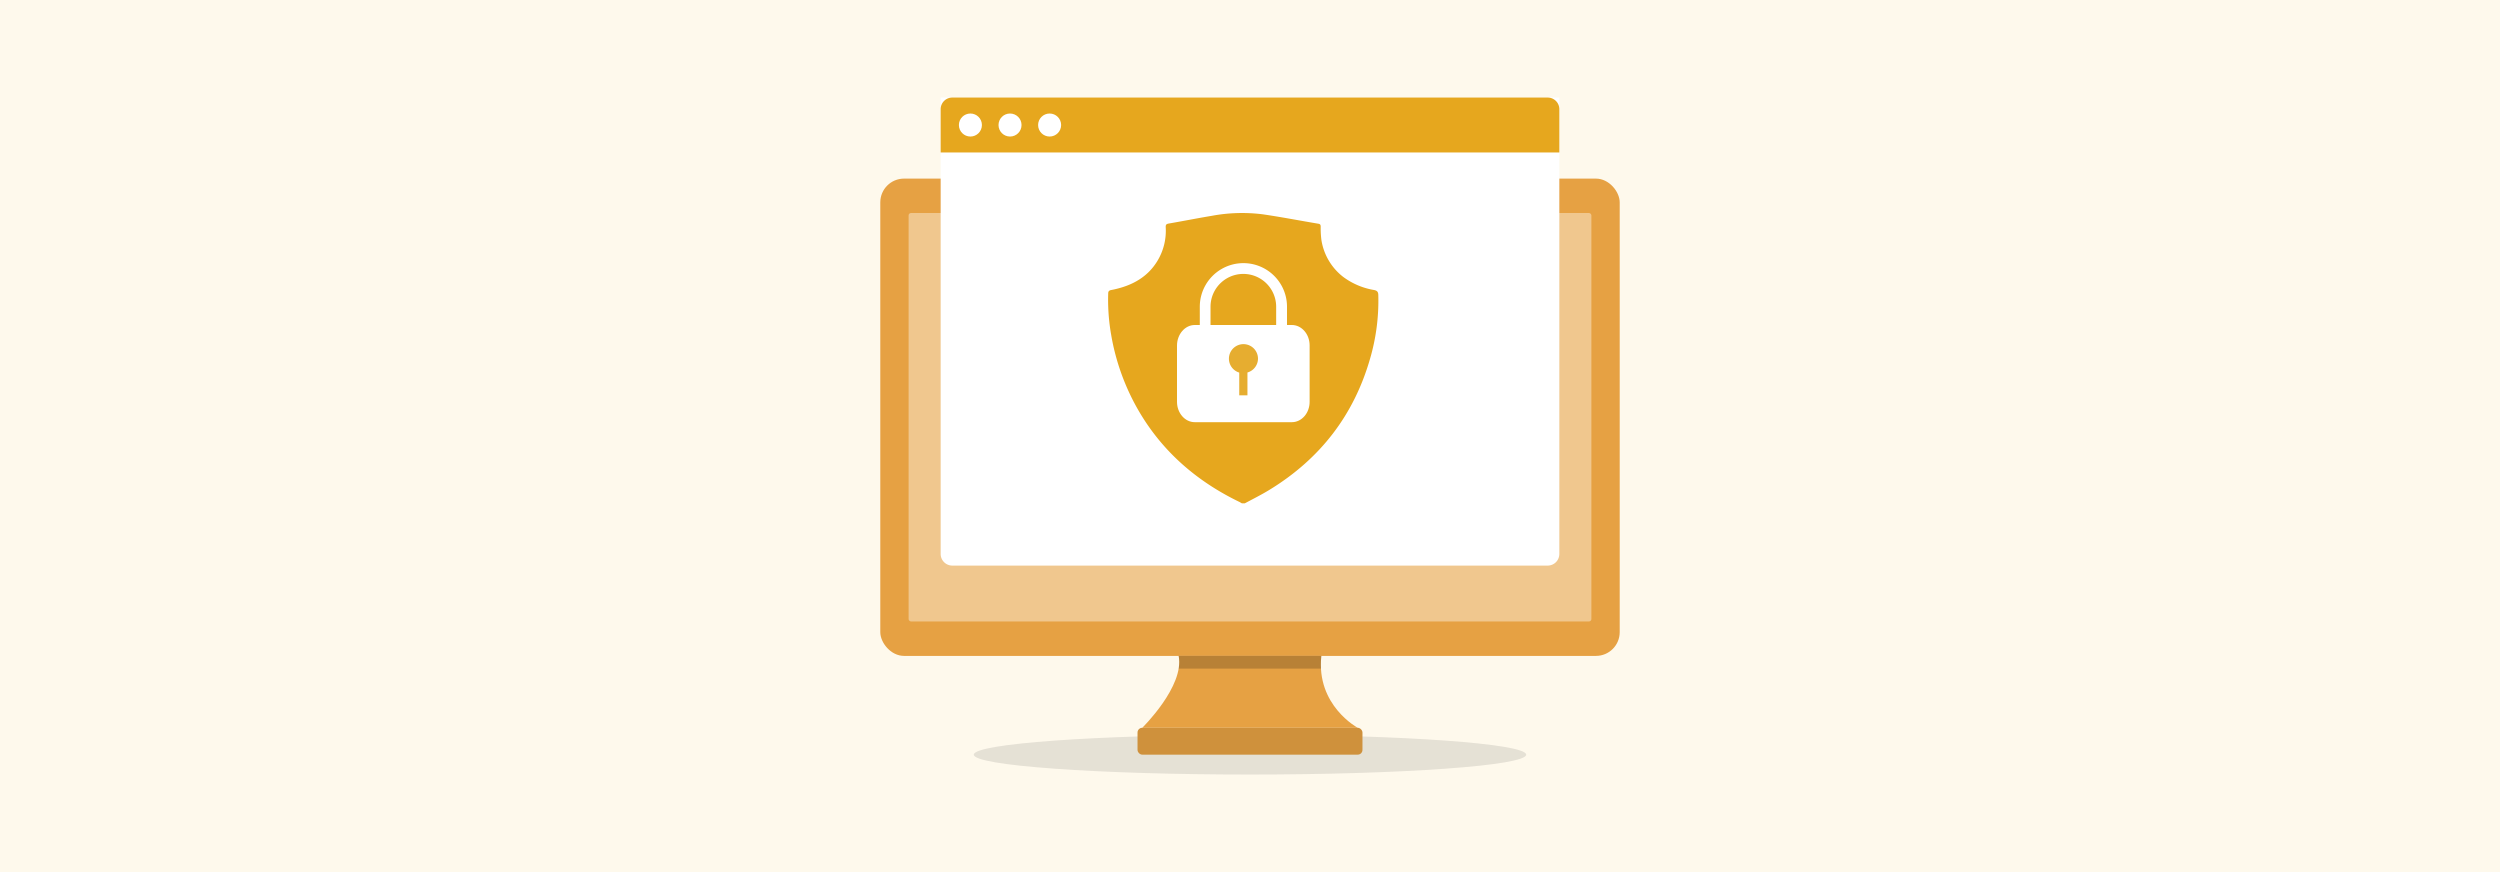 <svg xmlns="http://www.w3.org/2000/svg" viewBox="0 0 860 300"><defs><style>.a{fill:#fef9ec;}.b{opacity:0.1;}.c{fill:#e6a143;}.d{fill:#cf913c;}.e,.g{fill:#fff;}.e{opacity:0.4;}.f{opacity:0.2;}.h{fill:#e6a71e;}.i{fill:#e6ad30;}</style></defs><rect class="a" width="860" height="300"/><ellipse class="b" cx="430" cy="259.6" rx="95.01" ry="6.84"/><path class="c" d="M467.06,250.36H392.94s14.58-14.3,12.52-24.74h49.08C452.69,242.69,467.06,250.36,467.06,250.36Z"/><rect class="c" x="302.82" y="61.44" width="254.36" height="164.19" rx="8.17"/><rect class="d" x="391.31" y="250.36" width="77.38" height="9.24" rx="1.63"/><rect class="e" x="312.56" y="73.28" width="234.88" height="140.5" rx="0.82"/><path class="f" d="M454.42,230H405.49s.17-1.58.17-2.11a13.9,13.9,0,0,0-.2-2.3h49.08s-.15,1.77-.15,2.3S454.42,230,454.42,230Z"/><path class="g" d="M323.59,33.56H536.41a0,0,0,0,1,0,0v157a4,4,0,0,1-4,4H327.59a4,4,0,0,1-4-4v-157A0,0,0,0,1,323.59,33.56Z"/><path class="h" d="M327.59,33.56H532.41a4,4,0,0,1,4,4V52.45a0,0,0,0,1,0,0H323.59a0,0,0,0,1,0,0V37.56A4,4,0,0,1,327.59,33.56Z"/><path class="h" d="M428.21,173.15h-1c-.35-.2-.69-.42-1.05-.58-15.81-7.69-27.95-18.88-35.94-33.93a78.25,78.25,0,0,1-8-23.58,69.83,69.83,0,0,1-1-14.08c0-.74.28-1.08,1.07-1.22,1.1-.2,2.2-.48,3.28-.79,5.38-1.58,9.7-4.47,12.55-9.17A20,20,0,0,0,401,78.08c0-.71.16-1,.93-1.16,5-.86,10-1.86,15-2.69a56.83,56.83,0,0,1,17.51-.5c6.38.93,12.72,2.17,19.08,3.23.68.12.78.42.8,1a31.6,31.6,0,0,0,.24,4.56,19.91,19.91,0,0,0,7.6,12.81,24.62,24.62,0,0,0,10.49,4.43c1.21.23,1.47.76,1.49,1.81a71.12,71.12,0,0,1-2.84,21.83c-5.53,19.23-17,34.39-34.75,45.19C433.87,170.22,431,171.66,428.21,173.15Z"/><path class="g" d="M411,111.8h33.4c3.37,0,6.11,3.15,6.11,7v19.43c0,3.89-2.74,7-6.11,7H411c-3.38,0-6.11-3.15-6.11-7V118.84C404.9,115,407.63,111.8,411,111.8Z"/><path class="g" d="M440.85,117.79H414.57a1.85,1.85,0,0,1-1.84-1.85V105.52a15,15,0,0,1,30,0v10.42a1.85,1.85,0,0,1-1.84,1.85Zm-24.43-3.69H439v-8.58a11.29,11.29,0,0,0-22.58,0Z"/><path class="i" d="M432.75,123.34a5,5,0,1,0-6.45,4.83V136h2.82v-7.86A5,5,0,0,0,432.75,123.34Z"/><circle class="g" cx="333.82" cy="43.01" r="3.96"/><circle class="g" cx="347.45" cy="43.01" r="3.96"/><circle class="g" cx="361.07" cy="43.01" r="3.96"/></svg>